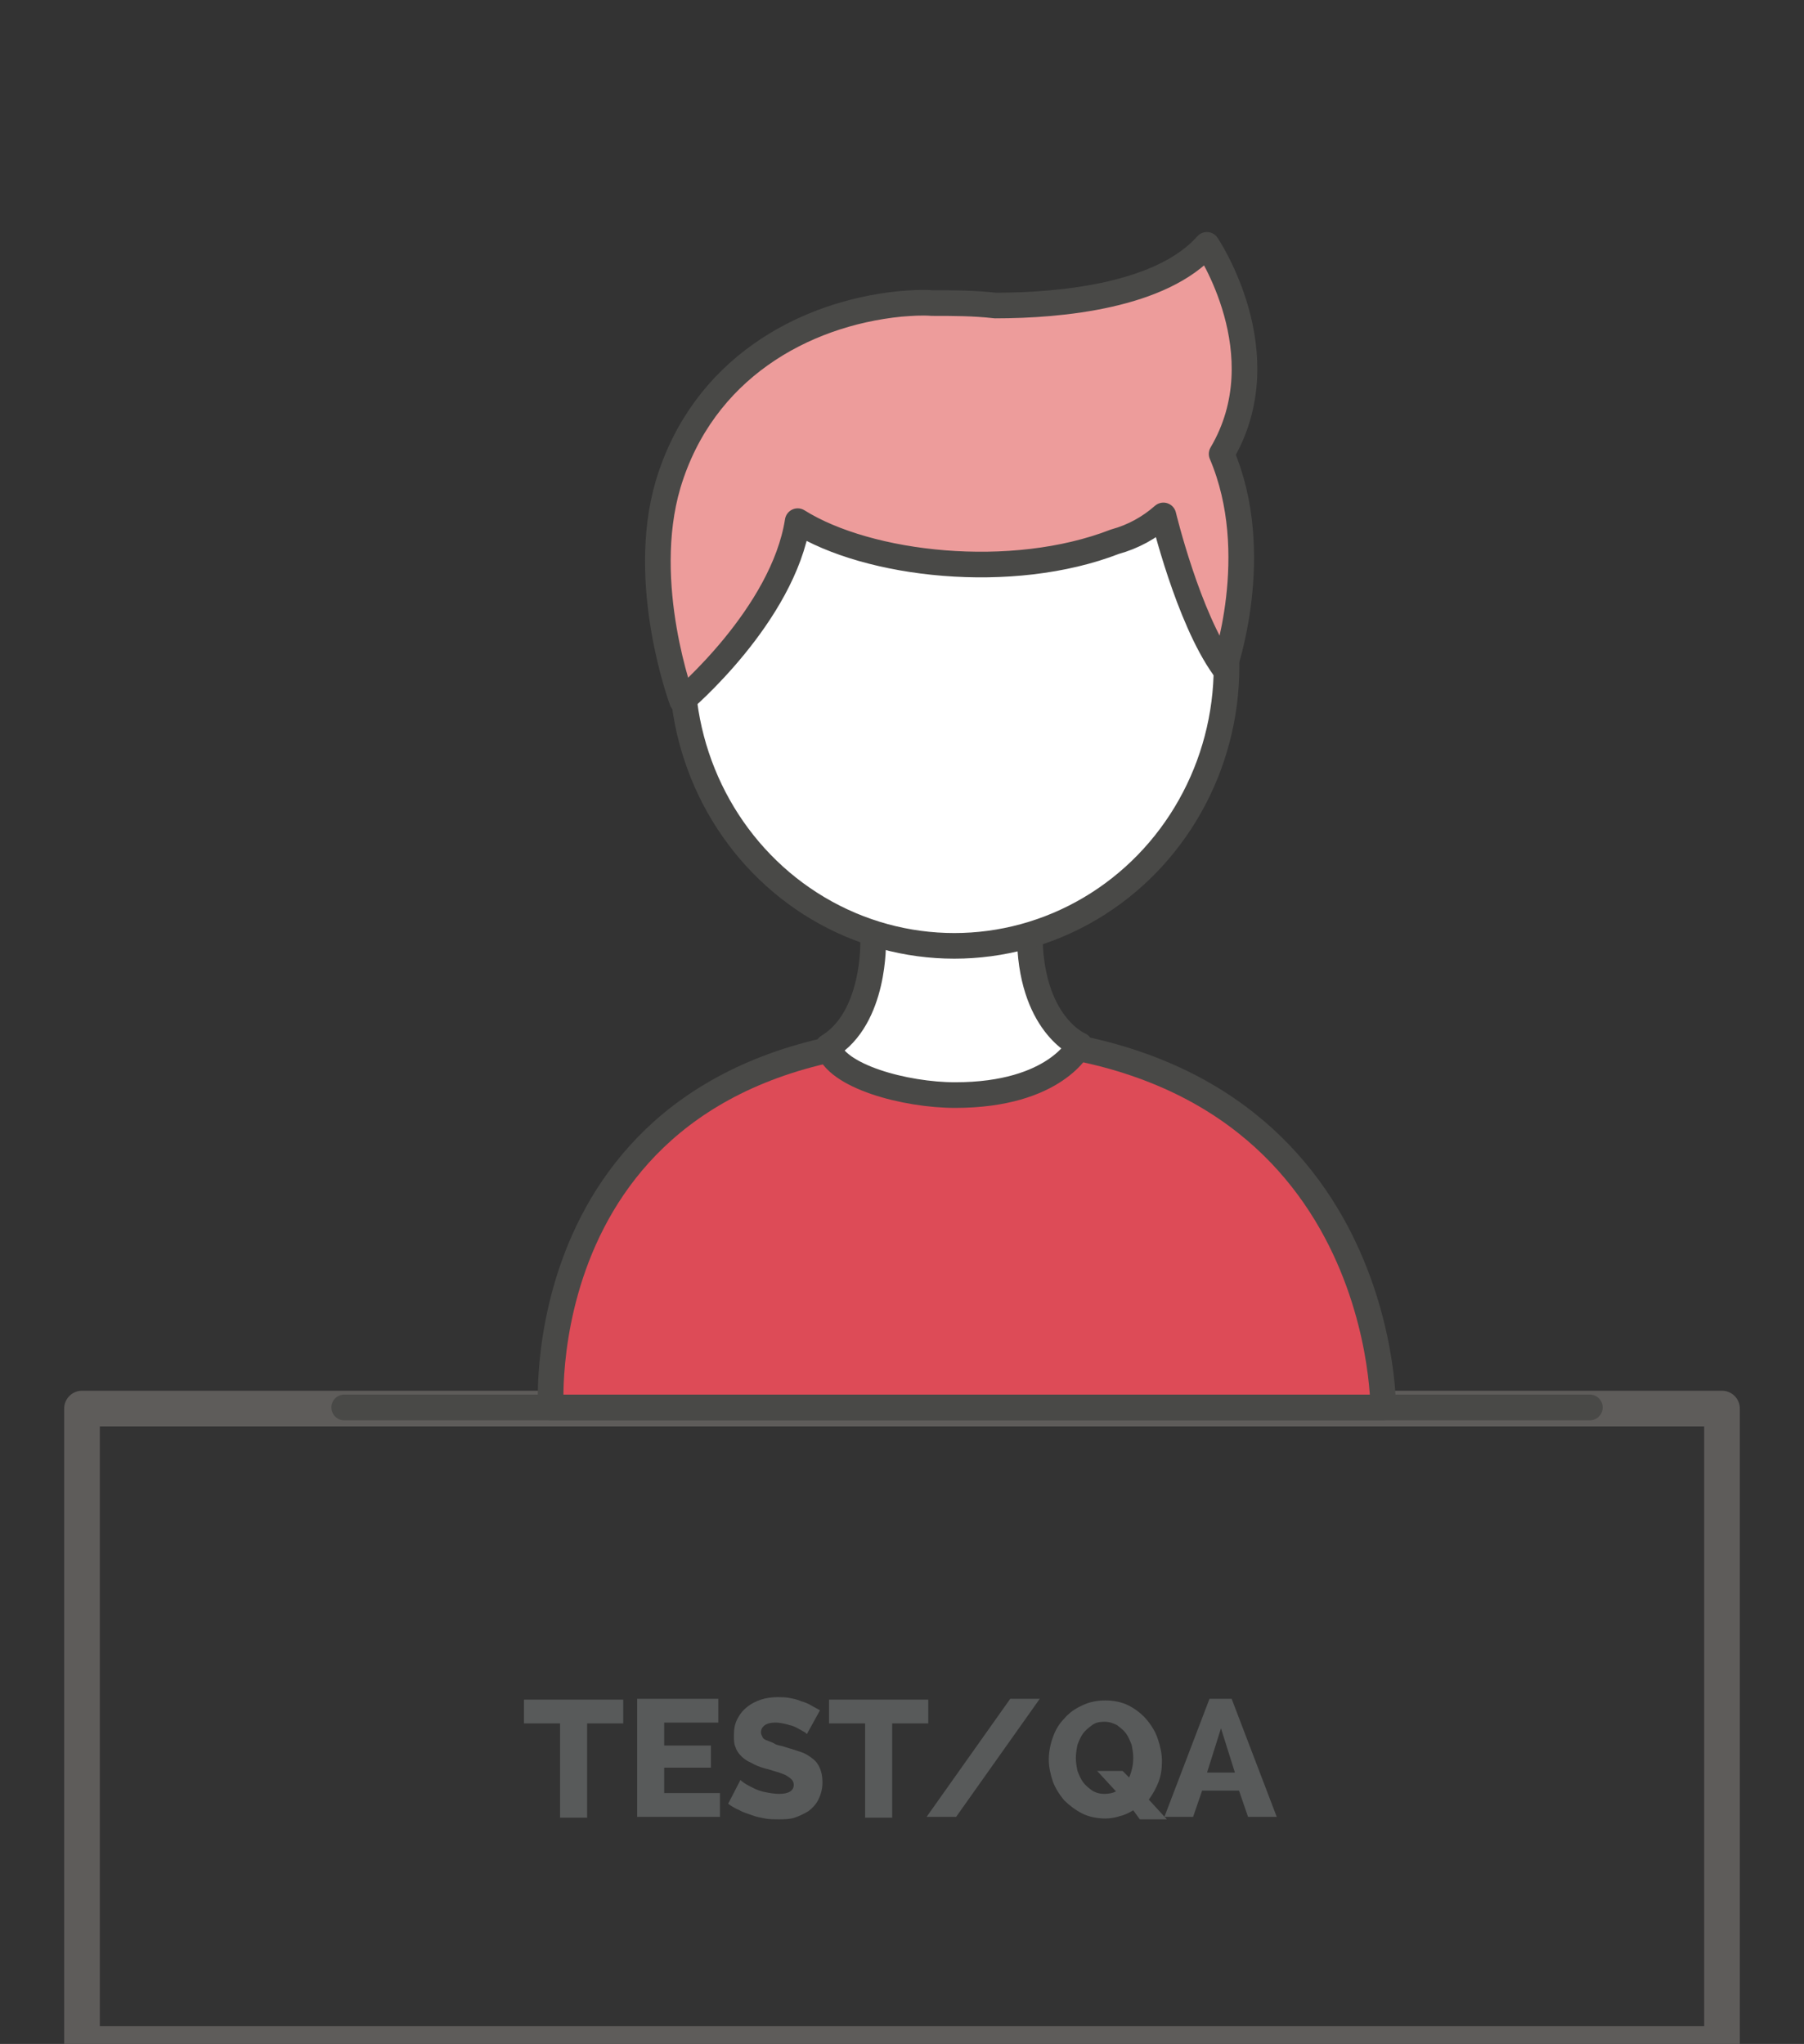 <?xml version="1.0" encoding="utf-8"?>
<!-- Generator: Adobe Illustrator 23.1.1, SVG Export Plug-In . SVG Version: 6.00 Build 0)  -->
<svg version="1.1" id="Layer_1" xmlns="http://www.w3.org/2000/svg" xmlns:xlink="http://www.w3.org/1999/xlink" x="0px" y="0px"
	 viewBox="0 0 220 249.3" style="enable-background:new 0 0 220 249.3;" xml:space="preserve">
<rect x="0" y="0" width="220" height="249.3" fill="#333333" stroke="none"/>
<style type="text/css">
	.st0{fill:none;stroke:#5E5C5A;stroke-width:4.348;stroke-linejoin:round;}
	.st1{enable-background:new    ;}
	.st2{fill:#585A5A;}
	.st3{fill:#DD4B57;stroke:#494947;stroke-width:3.126;stroke-linecap:round;stroke-linejoin:round;}
	.st4{fill:#FFFFFF;stroke:#494947;stroke-width:3.126;stroke-linecap:round;stroke-linejoin:round;}
	.st5{fill:#ED9C9B;stroke:#494947;stroke-width:3.126;stroke-linecap:round;stroke-linejoin:round;}
	.st6{fill:#FFFFFF;stroke:#494947;stroke-width:3.138;stroke-linecap:round;stroke-linejoin:round;}
</style>
<path id="Rectángulo_4" class="st0" d="M10,171.8h200v77.5H10V171.8z"/>
<g class="st1">
	<path class="st2" d="M76,210.2h-4.4v11.5h-3.3v-11.5h-4.4v-2.9H76V210.2z"/>
	<path class="st2" d="M87.8,218.7v2.9H77.7v-14.4h9.9v2.9H81v2.8h5.7v2.7H81v3.1H87.8z"/>
	<path class="st2" d="M98.4,211.5c-0.1-0.1-0.2-0.2-0.4-0.3c-0.2-0.1-0.5-0.3-0.9-0.5c-0.4-0.2-0.8-0.3-1.2-0.4
		c-0.4-0.1-0.9-0.2-1.3-0.2c-0.6,0-1,0.1-1.3,0.3c-0.3,0.2-0.5,0.5-0.5,0.9c0,0.2,0.1,0.4,0.2,0.6c0.1,0.2,0.3,0.3,0.6,0.4
		c0.2,0.1,0.6,0.2,0.9,0.4s0.8,0.2,1.3,0.4c0.7,0.2,1.3,0.4,1.9,0.6c0.6,0.2,1,0.5,1.4,0.8c0.4,0.3,0.7,0.7,0.9,1.2
		c0.2,0.5,0.3,1,0.3,1.7c0,0.8-0.2,1.5-0.5,2.1c-0.3,0.6-0.7,1-1.2,1.4c-0.5,0.3-1.1,0.6-1.7,0.8s-1.3,0.2-2,0.2
		c-0.5,0-1.1,0-1.6-0.1c-0.5-0.1-1.1-0.2-1.6-0.4c-0.5-0.2-1-0.3-1.5-0.6c-0.5-0.2-1-0.5-1.4-0.8l1.5-2.9c0.1,0.1,0.2,0.2,0.5,0.4
		c0.3,0.2,0.7,0.4,1.1,0.6c0.4,0.2,0.9,0.4,1.5,0.5c0.5,0.1,1.1,0.2,1.6,0.2c1.2,0,1.8-0.4,1.8-1.1c0-0.3-0.1-0.5-0.3-0.7
		c-0.2-0.2-0.4-0.3-0.7-0.5c-0.3-0.1-0.7-0.3-1.1-0.4c-0.4-0.1-0.9-0.3-1.4-0.4c-0.7-0.2-1.2-0.4-1.7-0.7c-0.5-0.2-0.9-0.5-1.2-0.8
		c-0.3-0.3-0.6-0.7-0.7-1.1c-0.2-0.4-0.2-0.9-0.2-1.4c0-0.8,0.1-1.4,0.4-2c0.3-0.6,0.7-1.1,1.2-1.5c0.5-0.4,1.1-0.7,1.7-0.9
		c0.6-0.2,1.3-0.3,2-0.3c0.5,0,1,0,1.5,0.1c0.5,0.1,1,0.2,1.4,0.4c0.4,0.1,0.9,0.3,1.2,0.5c0.4,0.2,0.7,0.4,1.1,0.6L98.4,211.5z"/>
	<path class="st2" d="M113.2,210.2h-4.4v11.5h-3.3v-11.5h-4.4v-2.9h12.1V210.2z"/>
	<path class="st2" d="M126.8,207.2l-10.2,14.4h-3.6l10.2-14.4H126.8z"/>
	<path class="st2" d="M138.2,220.8c-0.5,0.3-1.1,0.6-1.6,0.7c-0.6,0.2-1.2,0.3-1.8,0.3c-1,0-2-0.2-2.8-0.6c-0.8-0.4-1.6-1-2.2-1.6
		c-0.6-0.7-1.1-1.5-1.4-2.3c-0.3-0.9-0.5-1.8-0.5-2.7c0-0.9,0.2-1.9,0.5-2.7c0.3-0.9,0.8-1.7,1.4-2.3c0.6-0.7,1.3-1.2,2.2-1.6
		c0.8-0.4,1.8-0.6,2.8-0.6c1,0,2,0.2,2.8,0.6c0.8,0.4,1.6,1,2.2,1.7c0.6,0.7,1.1,1.5,1.4,2.4c0.3,0.9,0.5,1.8,0.5,2.7
		c0,0.9-0.1,1.7-0.4,2.5c-0.3,0.8-0.7,1.5-1.2,2.2l2.2,2.4H139L138.2,220.8z M134.7,218.8c0.5,0,1-0.1,1.4-0.3l-2.3-2.5h3.1l0.8,0.8
		c0.3-0.7,0.5-1.5,0.5-2.4c0-0.6-0.1-1.1-0.2-1.6c-0.2-0.5-0.4-1-0.7-1.4c-0.3-0.4-0.7-0.7-1.1-1c-0.4-0.2-0.9-0.4-1.5-0.4
		c-0.6,0-1.1,0.1-1.5,0.4c-0.4,0.3-0.8,0.6-1.1,1c-0.3,0.4-0.5,0.9-0.7,1.4c-0.1,0.5-0.2,1.1-0.2,1.6c0,0.6,0.1,1.1,0.2,1.6
		c0.2,0.5,0.4,1,0.7,1.4c0.3,0.4,0.7,0.7,1.1,1C133.7,218.7,134.2,218.8,134.7,218.8z"/>
	<path class="st2" d="M142,221.6l5.5-14.4h2.7l5.5,14.4h-3.5l-1.1-3.2h-4.5l-1.1,3.2H142z M148.9,210.8l-1.7,5.4h3.4L148.9,210.8z"
		/>
</g>
<g id="Objeto_inteligente_vectorial4" transform="translate(592.579 2148.566)">
	<g id="Group_7">
		<g id="Group_6">
			<path id="Path_23" class="st3" d="M-525.4-1976.9c0,0-3-45.2,49.6-45.2c52.2,0,51.9,45.2,51.9,45.2H-525.4z"/>
			<path id="Path_24" class="st4" d="M-486.1-2033.8c0,0,0.3,9.4-5.5,12.9c0.9,3.6,9.4,5.9,15.5,5.9c12.3,0,15.2-6.1,15.2-6.1
				s-6.1-2.5-6.1-13.6"/>
			<ellipse id="Ellipse_4" class="st4" cx="-476.2" cy="-2067.3" rx="33.2" ry="34.1"/>
		</g>
		<path id="Path_25" class="st5" d="M-445.4-2118.7c-5.5,6.2-17.7,7.4-25.8,7.4c-2.6-0.3-5.1-0.3-7.7-0.3c-1.3-0.1-2.6,0-3.9,0.1
			c-11.9,1.2-24.1,8-28.3,22c-3.6,12.2,1.7,26.4,1.7,26.4s12.3-10.4,14.1-21.9c8.6,5.4,26.1,7.4,38.7,2.5c2.2-0.6,4.2-1.7,5.9-3.2
			c0,0,3,12.5,7.4,18.6c0,0,4.9-13.9-0.3-26.1C-436.4-2105.4-445.4-2118.7-445.4-2118.7L-445.4-2118.7z"/>
	</g>
	<path id="Path_26" class="st6" d="M-398.7-1976.9h-151.9"/>
</g>
</svg>
